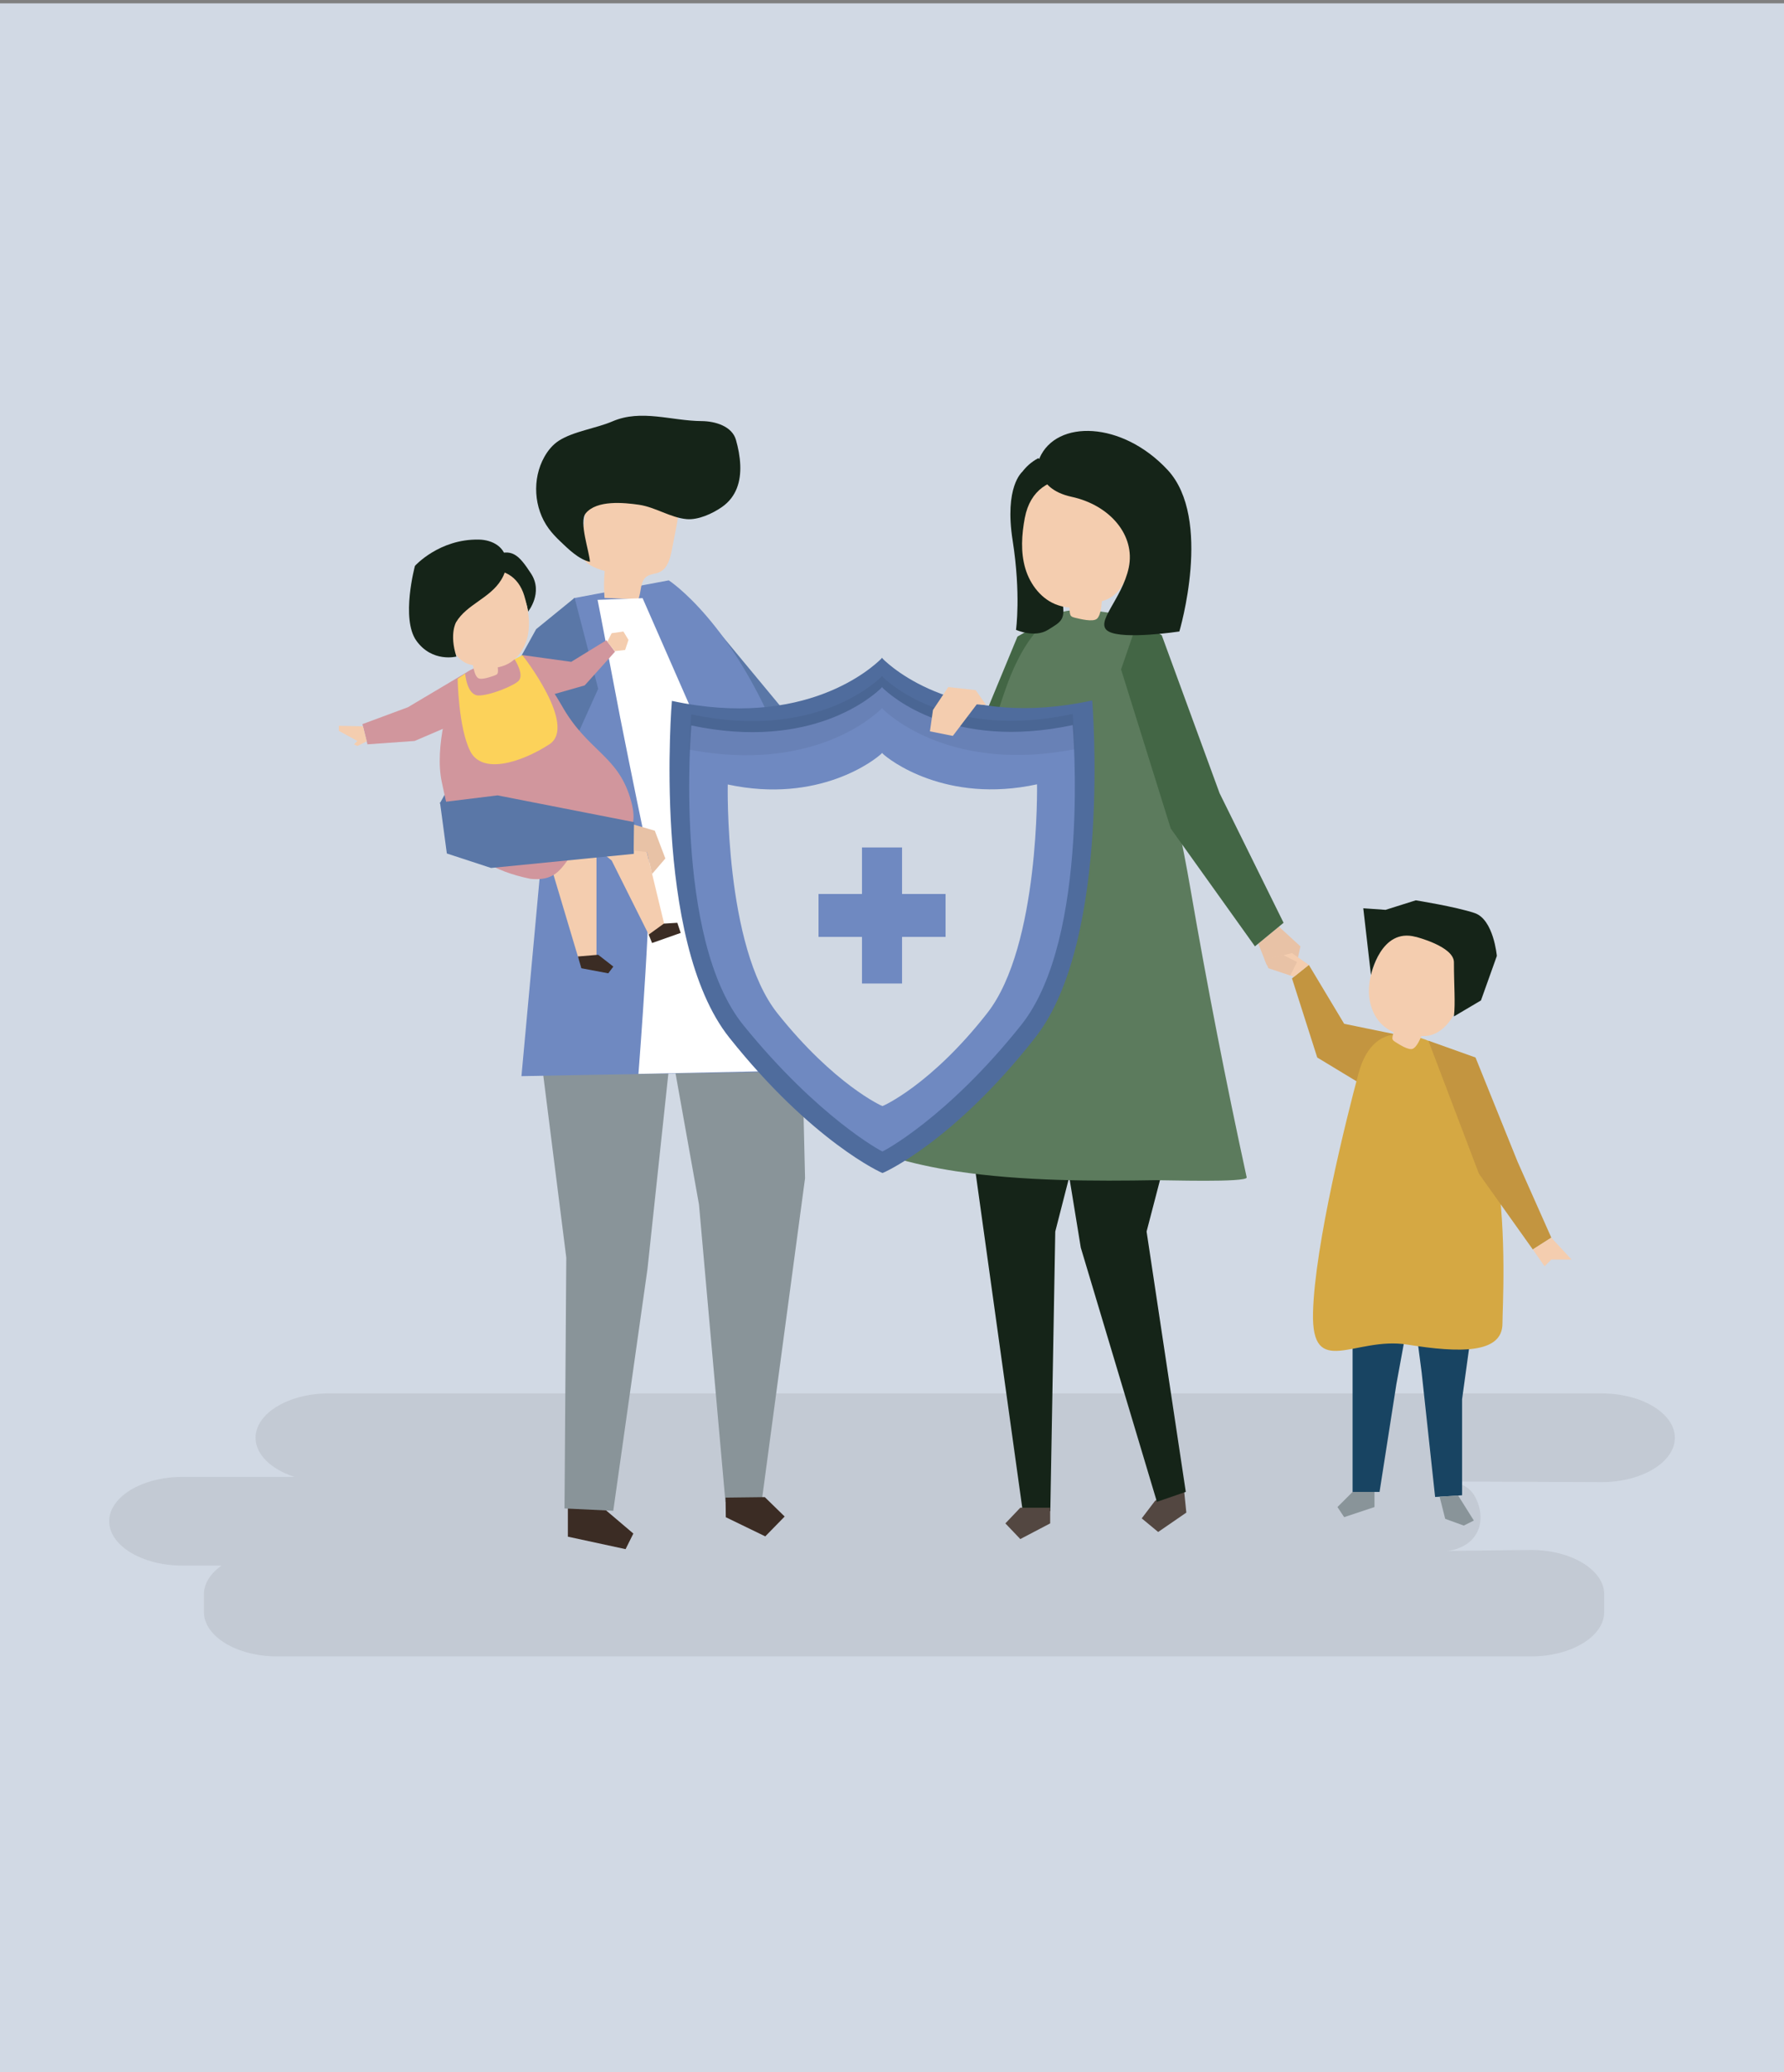 <svg xmlns="http://www.w3.org/2000/svg" viewBox="0 0 532 618"><rect x="0" y="0" width="532" height="618" fill="#808080" stroke="none"/><defs><style> .cls-1 { fill: #606060; mix-blend-mode: multiply; opacity: .12; } .cls-2 { fill: #d0d8e3; } .cls-3 { fill: #e8c2a6; } .cls-4 { fill: #5c7b5d; } .cls-5 { fill: #c39540; } .cls-6 { fill: #3b2c24; } .cls-7 { fill: #436645; } .cls-8 { fill: #534741; } .cls-9 { fill: #fff; } .cls-10 { fill: #d1d9e4; } .cls-11 { fill: #184462; } .cls-12 { fill: #d5a843; } .cls-13 { isolation: isolate; } .cls-14 { fill: #fcd25a; } .cls-15 { fill: #f4cdaf; } .cls-16 { opacity: .06; } .cls-17 { fill: #899499; } .cls-18 { fill: #5a77a7; } .cls-19 { fill: #d1969d; } .cls-20 { fill: #4f6c9d; } .cls-21 { fill: #152418; } .cls-22 { fill: #6f89c1; } </style></defs><g class="cls-13"><g id="_&#xD1;&#xEB;&#xEE;&#xE9;_1" data-name="&#xD1;&#xEB;&#xEE;&#xE9; 1"><rect class="cls-10" y="1" width="532" height="618"></rect><g><path class="cls-1" d="M477.62,415.58H98.04c-12.01,0-21.83,5.95-21.83,13.23h0c0,5.04,4.71,9.44,11.6,11.67h-33.42c-12.01,0-21.83,5.95-21.83,13.23h0c0,7.27,9.82,13.23,21.83,13.23h11.65c-3.25,2.31-5.23,5.3-5.23,8.56v5.29c0,7.27,9.82,13.23,21.83,13.23h373.92c12.01,0,21.83-5.95,21.83-13.23v-5.29c0-7.27-9.82-13.23-21.83-13.23l-25.42.29c1.94,0,5.08-.93,7.19-2.79,3.7-3.26,3.86-8.23,2.05-12.34-1.17-2.67-3.05-4.78-7.7-5.57l44.94.18c12.01,0,21.83-5.95,21.83-13.23h0c0-7.27-9.82-13.23-21.83-13.23Z"></path><polygon class="cls-3" points="381.38 276.37 387.79 282.25 386.28 289.28 377.74 287.78 375.22 281.43 381.38 276.37"></polygon><polygon class="cls-18" points="210.52 183.83 244.22 224.5 251.25 207.34 264.31 209.85 256.77 243.08 244.11 251.88 210.57 229.53 210.52 183.83"></polygon><g><g><g><polygon class="cls-17" points="238.32 276.79 240.07 351.42 227.14 447.82 216.33 447.95 208.44 359.23 192.59 270.61 238.32 276.79"></polygon><polygon class="cls-6" points="216.37 446.66 216.44 452.51 228.21 458.22 233.99 452.3 228.07 446.52 216.37 446.66"></polygon></g><polygon class="cls-6" points="179.57 449.48 188.87 457.38 186.55 462.03 169.34 458.31 169.34 449.48 179.57 449.48"></polygon><polygon class="cls-17" points="200.81 306.15 193.08 378.48 182.88 450.59 168.34 449.89 168.87 375.09 160.11 305.72 180.68 296.14 200.81 306.15"></polygon></g><path class="cls-22" d="M171.17,178.39l28.26-5.3s19.23,12.37,33.81,49.81c14.85,38.13,12.75,96.52,12.75,96.52,0,0-77.75,1.24-90.49,1.54l7.41-80.77,8.25-61.81Z"></path><g><path class="cls-15" d="M190.38,178.71c-3.37-.12-6.74-.24-10.11-.36-.2-2.68-.19-5.38.04-8.06-2.85-.8-6.17-2.07-6.84-4.96-.21-.91-.11-1.86-.01-2.79.42-3.84.83-7.67,1.25-11.51.14-1.33.3-2.69.94-3.86,1.13-2.05,3.5-3.07,5.78-3.62,5.81-1.39,12.3-.52,17.1,3.04,1.28.95,2.45,2.11,3.08,3.57.97,2.25.51,4.83.04,7.24-.44,2.22-.87,4.44-1.31,6.66-.5,2.56-1.27,5.47-3.64,6.57-1.25.58-2.78.53-3.9,1.35-1.97,1.44-1.5,4.47-2.43,6.72Z"></path><path class="cls-21" d="M220.75,138.74c-.1-2.61-.62-5.22-1.29-7.56-1.15-4.02-6.07-5.56-10.25-5.59-9.03-.07-17.97-3.61-26.56.08-4.91,2.11-11.63,2.96-16.01,5.78-1.83,1.18-3.24,2.92-4.31,4.82-3.69,6.58-3.16,15.29,1.3,21.38,1,1.36,2.17,2.6,3.4,3.77,2.53,2.42,5.57,5.42,8.89,6.16-.11-2.92-3.35-11.95-1.26-14.48,3.31-4.02,11.43-3.2,15.9-2.55,4.87.71,9.38,3.85,14.19,4.28,3.46.31,7.74-1.65,10.54-3.61,4.4-3.07,5.64-7.77,5.46-12.47Z"></path></g><path class="cls-9" d="M191.63,178.41l27.57,62.93,10.67,78.12-39.48.83s4.54-57.87,2.91-65.43c-1.63-7.56-4.87-23.25-8.37-40.9-.81-4.06-6.7-35.23-6.74-35.05l13.46-.51Z"></path></g><g><polygon class="cls-7" points="316.31 186.15 311.88 185.01 303.42 189.85 279.32 248.11 286.85 257.14 307.44 230.53 316.31 186.15"></polygon><g><polygon class="cls-8" points="353.3 446.5 353.77 451.13 345.37 456.91 340.47 452.85 344.43 447.64 352.83 441.87 353.3 446.5"></polygon><polygon class="cls-21" points="353.09 304.92 354.51 318.98 341.92 367.3 353.61 444.95 345 447.92 322.3 372.11 318.7 350.06 318.83 303.38 353.09 304.92"></polygon></g><g><polygon class="cls-21" points="286.87 320.59 304.98 450.7 313.21 450.7 314.69 367.3 329.68 308.77 286.87 320.59"></polygon><polygon class="cls-8" points="313.17 449.67 313.17 454.35 304.26 459.02 299.81 454.35 304.26 449.67 313.17 449.67"></polygon></g><path class="cls-4" d="M354.98,264.99c-4.68-27.15-11.93-53.51-14.56-81.17-6.93,0-16.49-3.22-23.7-1.3h0s-.12.03-.35.1c-2.62.77-4.92,2.23-6.63,4.84-.02.03-.04.06-.06.09-2.57,2.81-5.51,7.15-8.27,13.85-7.03,17.07-35.15,117.51-35.65,143.62.09.02.17.04.26.06,5.92,1.84,12.37,3.22,19.1,4.25,0,0,.02,0,.02,0h0c19.67,2.99,41.67,2.97,59.57,2.66,2.36-.04,27.41.78,27.06-.84-6.22-28.59-11.82-57.32-16.79-86.16Z"></path><polygon class="cls-7" points="339.33 185.08 346.44 189.46 363.68 236.56 382.77 275.22 374.23 282.25 349.12 247.1 334.31 199.65 339.33 185.08"></polygon><path class="cls-21" d="M304.8,140.8s-5.34,4.36-2.82,20.43c2.51,16.07,1,26.62,1,26.62,0,0,5.52,2.51,9.54,0s5.52-3.01,4.02-9.54c-1.51-6.53-4.52-37.66-4.52-37.66l-7.22.16Z"></path><path class="cls-21" d="M318.03,146.23c-6.1,1.67-10.9,7.33-11.57,13.62-3.33-3.11-5.04-7.89-4.42-12.41.61-4.52,3.53-8.67,7.57-10.78,3.78,2.01,6.71,5.57,7.97,9.67l.45-.11Z"></path><path class="cls-15" d="M305.62,154.41c3.15-16.67,23.94-13.79,29.91-.29,3.39,7.68,2.6,22.68-6.95,25.19-.15,1.48-.34,4.24-1.46,5.23-1.22,1.07-5.06.05-6.57-.3-.42-.1-.85-.22-1.16-.52-.38-.38-.44-1.4-.45-2.53-1.11-.08-2.24-.29-3.39-.67-4.84-1.59-8.34-6.07-9.79-10.96-1.45-4.89-1.09-10.14-.15-15.15Z"></path><path class="cls-21" d="M310.01,136.62s-2.01,9.04,9.54,11.55c11.55,2.51,19.05,11.55,17.06,21.09-1.99,9.54-10.53,16.57-6.01,19.08,4.52,2.51,21.09,0,21.09,0,0,0,10.04-33.65-3.52-48.21-13.56-14.56-33.14-15.07-38.17-3.52Z"></path></g><g><g><path class="cls-20" d="M325.69,208.91c-39.65,8.63-59.8-9.78-62.52-12.5,0,0-.06-.27-.16-.16-.11-.11-.16.16-.16.16-2.71,2.72-22.82,21.17-62.49,12.63,0,0-6.02,71.36,17.13,100.44,24.72,31.06,45.57,40.44,45.68,40.36.1.08,21.11-9.16,45.6-40.46,22.9-29.28,16.93-100.48,16.93-100.48Z"></path><path class="cls-22" d="M319.9,216.25c-35.98,7.68-54.27-8.71-56.73-11.12,0,0-.05-.24-.15-.15-.1-.1-.15.15-.15.15-2.46,2.42-20.71,18.85-56.71,11.24,0,0-5.46,63.53,15.55,89.42,22.43,27.66,41.34,37.7,41.43,37.63.09.07,19.18-9.86,41.39-37.72,20.78-26.07,15.36-89.45,15.36-89.45Z"></path><g class="cls-16"><path d="M262.87,211.39s.05-.25.15-.15c.1-.1.15.15.15.15,2.53,2.48,21,19.03,57.24,12.09-.18-6.47-.53-10.53-.53-10.53-35.98,7.68-54.27-8.71-56.73-11.12,0,0-.05-.24-.15-.15-.1-.1-.15.15-.15.15-2.46,2.42-20.71,18.85-56.71,11.24,0,0-.35,4.05-.53,10.52,36.28,6.88,54.72-9.71,57.24-12.2Z"></path></g></g><path class="cls-2" d="M309.25,233.92c-27.18,5.91-44.24-7.35-46.1-9.22,0,0-.04-.19-.11-.11-.07-.07-.11.11-.11.11-1.86,1.87-18.71,15.13-45.91,9.27,0,0-1.06,48.3,14.81,68.24,16.95,21.3,31.25,27.73,31.32,27.67.07.06,14.48-6.28,31.26-27.74,15.7-20.07,14.84-68.24,14.84-68.24Z"></path></g><polygon class="cls-18" points="171.35 178.3 159.88 187.65 131.18 239.57 146.24 258.65 155.78 255.64 178.38 205.42 171.35 178.3"></polygon><polygon class="cls-15" points="174.36 247.6 177.88 255.6 177.88 285.32 172.48 285.77 164.82 260.11 174.36 247.6"></polygon><polygon class="cls-15" points="185.91 243.08 191.44 248.11 198.47 277.23 193.95 279.74 182.4 256.64 174.36 250.11 175.87 243.08 185.91 243.08"></polygon><path class="cls-19" d="M141.66,199.24s-4.02,1.28-5.78,4.8-6.45,18.77-4.11,29.33c2.35,10.56,3.52,24.05,26.4,28.74,11.15,1.17,9.39-8.21,17.6-10.56,8.21-2.35,16.03-.98,12.12-13.69-3.91-12.71-12.71-13.88-20.34-27.37-7.63-13.49-16.01-17.81-25.9-11.25Z"></path><polygon class="cls-19" points="138.83 200.71 121.63 210.94 108.08 215.97 109.58 221.99 123.64 220.99 137.7 214.96 138.83 200.71"></polygon><polygon class="cls-19" points="155.78 195.38 170.35 197.39 180.83 190.95 183.4 194.37 174.36 204.42 163.82 207.43 155.78 195.38"></polygon><g><path class="cls-21" d="M146.78,170.06s9.66,3.77,10.69,12.36c0,0,4.6-5.64.9-11.33-3.7-5.69-5.81-7.79-11.4-5.23-5.59,2.56-.18,4.19-.18,4.19Z"></path><path class="cls-15" d="M156.37,177.75c-3.71-12.33-19.18-8.5-22.6,2.17-1.95,6.07-.15,17.33,7.25,18.46.23,1.1.59,3.18,1.52,3.83,1.01.71,3.83-.37,4.93-.75.31-.11.63-.23.83-.49.26-.32.22-1.09.14-1.94.83-.15,1.67-.4,2.51-.78,3.52-1.59,5.81-5.25,6.51-9.06.7-3.8.02-7.74-1.1-11.45Z"></path><path class="cls-21" d="M149.46,172.94c-3.38,5.51-10.24,7.28-13.44,12.61,0,0-2.09,3.49.08,10.27,0,0-7.19,1.86-11.91-4.69-4.73-6.55-.45-22.36-.45-22.36,0,0,7.25-8.08,19.08-7.84,4.01.08,8.07,2.22,8.16,6.75.04,1.94-.55,3.69-1.52,5.26Z"></path></g><path class="cls-14" d="M138.71,200.9s.5,6.53,4.02,6.53,10.97-3.07,12.05-4.52c1.51-2.01-1.34-6.28-1.34-6.28l2.34-1.25s16.57,21.09,8.03,26.62c-8.54,5.52-20.09,9.04-23.6,2.01-3.52-7.03-3.74-21.56-3.74-21.56l2.24-1.54Z"></path><polygon class="cls-6" points="178.38 284.76 182.9 288.28 181.39 290.29 173.36 288.78 172.35 285.27 178.38 284.76"></polygon><polygon class="cls-6" points="193.45 278.74 197.96 275.47 201.98 275.22 202.99 278.24 194.45 281.25 193.45 278.74"></polygon><polygon class="cls-18" points="131.21 239.33 148.37 237.22 189.12 245.21 189.01 254.66 146.44 258.87 133.25 254.55 131.21 239.33"></polygon><polygon class="cls-3" points="189.11 245.97 195.27 247.76 198.41 256.04 194.45 260.66 192.94 254.13 189.02 253.68 189.11 245.97"></polygon><polygon class="cls-15" points="108.24 216.62 101.05 216.47 101.05 217.98 106.57 220.99 105.56 221.99 106.57 222.49 109.36 221.11 108.24 216.62"></polygon><polygon class="cls-15" points="181.1 191.41 182.4 188.85 185.91 188.35 187.42 190.86 186.41 193.87 183.35 194.19 181.1 191.41"></polygon><polygon class="cls-15" points="294.07 210.27 290.96 205.83 282.77 204.92 278.22 211.75 277.31 218.12 284.14 219.48 291.27 210.08 294.07 210.27"></polygon><g><polygon class="cls-5" points="420.43 309.37 400.84 305.35 390.3 287.78 385.28 291.8 392.81 315.4 409.38 325.44 420.43 309.37"></polygon><polygon class="cls-11" points="403.35 391.73 403.35 444.96 411.39 444.96 416.41 412.82 420.93 388.21 403.35 391.73"></polygon><polygon class="cls-11" points="420.93 386.2 423.94 409.3 427.96 446.47 436 445.96 436 417.34 440.01 388.21 420.93 386.2"></polygon><path class="cls-12" d="M417.16,308.62s-8.54-1.51-12.05,11.55c-3.52,13.06-13.06,51.22-13.56,71.31-.5,20.09,12.55,7.03,28.12,9.54,15.57,2.51,28.37,2.76,28.37-6.28s5.52-85.87-30.88-86.12Z"></path><g><path class="cls-15" d="M412.26,282.67c7.11-12.54,23.04-4.52,24.13,7.98.62,7.1-4.13,18.95-12.5,18.35-.52,1.15-1.44,3.32-2.61,3.8-1.27.52-4.09-1.35-5.2-2.04-.31-.19-.63-.41-.79-.74-.2-.41.03-1.25.33-2.16-.87-.36-1.72-.85-2.54-1.47-3.45-2.61-5.04-7.17-4.86-11.5.18-4.33,1.9-8.45,4.04-12.22Z"></path><path class="cls-21" d="M422.19,279.41s11.38,2.84,11.38,7.59c0,7.13.47,11.91,0,16.15l8.06-4.77,4.74-13.27s-.95-10.9-6.64-12.8-17.54-3.79-17.54-3.79l-9.01,2.84-6.64-.47,2.29,19.91s2.92-14.22,13.35-11.38Z"></path></g><polygon class="cls-5" points="425.95 310.38 440.01 315.4 452.57 346.53 462.61 369.13 457.09 372.65 441.02 350.05 425.95 310.38"></polygon><polygon class="cls-15" points="457.09 372.65 460.6 377.67 462.61 375.66 468.64 375.66 462.61 369.13 457.09 372.65"></polygon><polygon class="cls-17" points="403.35 444.96 398.84 449.48 400.84 452.49 409.88 449.48 409.88 444.96 403.35 444.96"></polygon><polygon class="cls-17" points="429.3 446.38 430.97 452.99 436.5 455 439.51 453.5 434.83 446.04 429.3 446.38"></polygon></g><polygon class="cls-15" points="390.3 287.78 385.28 284.26 379.25 285.77 380.25 289.28 385.86 291.33 390.3 287.78"></polygon><polygon class="cls-3" points="384.77 290.93 386.78 286.9 382.77 284.89 377.09 286.14 378.25 288.78 384.77 290.93"></polygon><g><rect class="cls-22" x="244.09" y="266.63" width="37.88" height="12.8"></rect><rect class="cls-22" x="242.74" y="267.06" width="40.58" height="11.95" transform="translate(536.06 10.01) rotate(90)"></rect></g></g></g></g></svg>